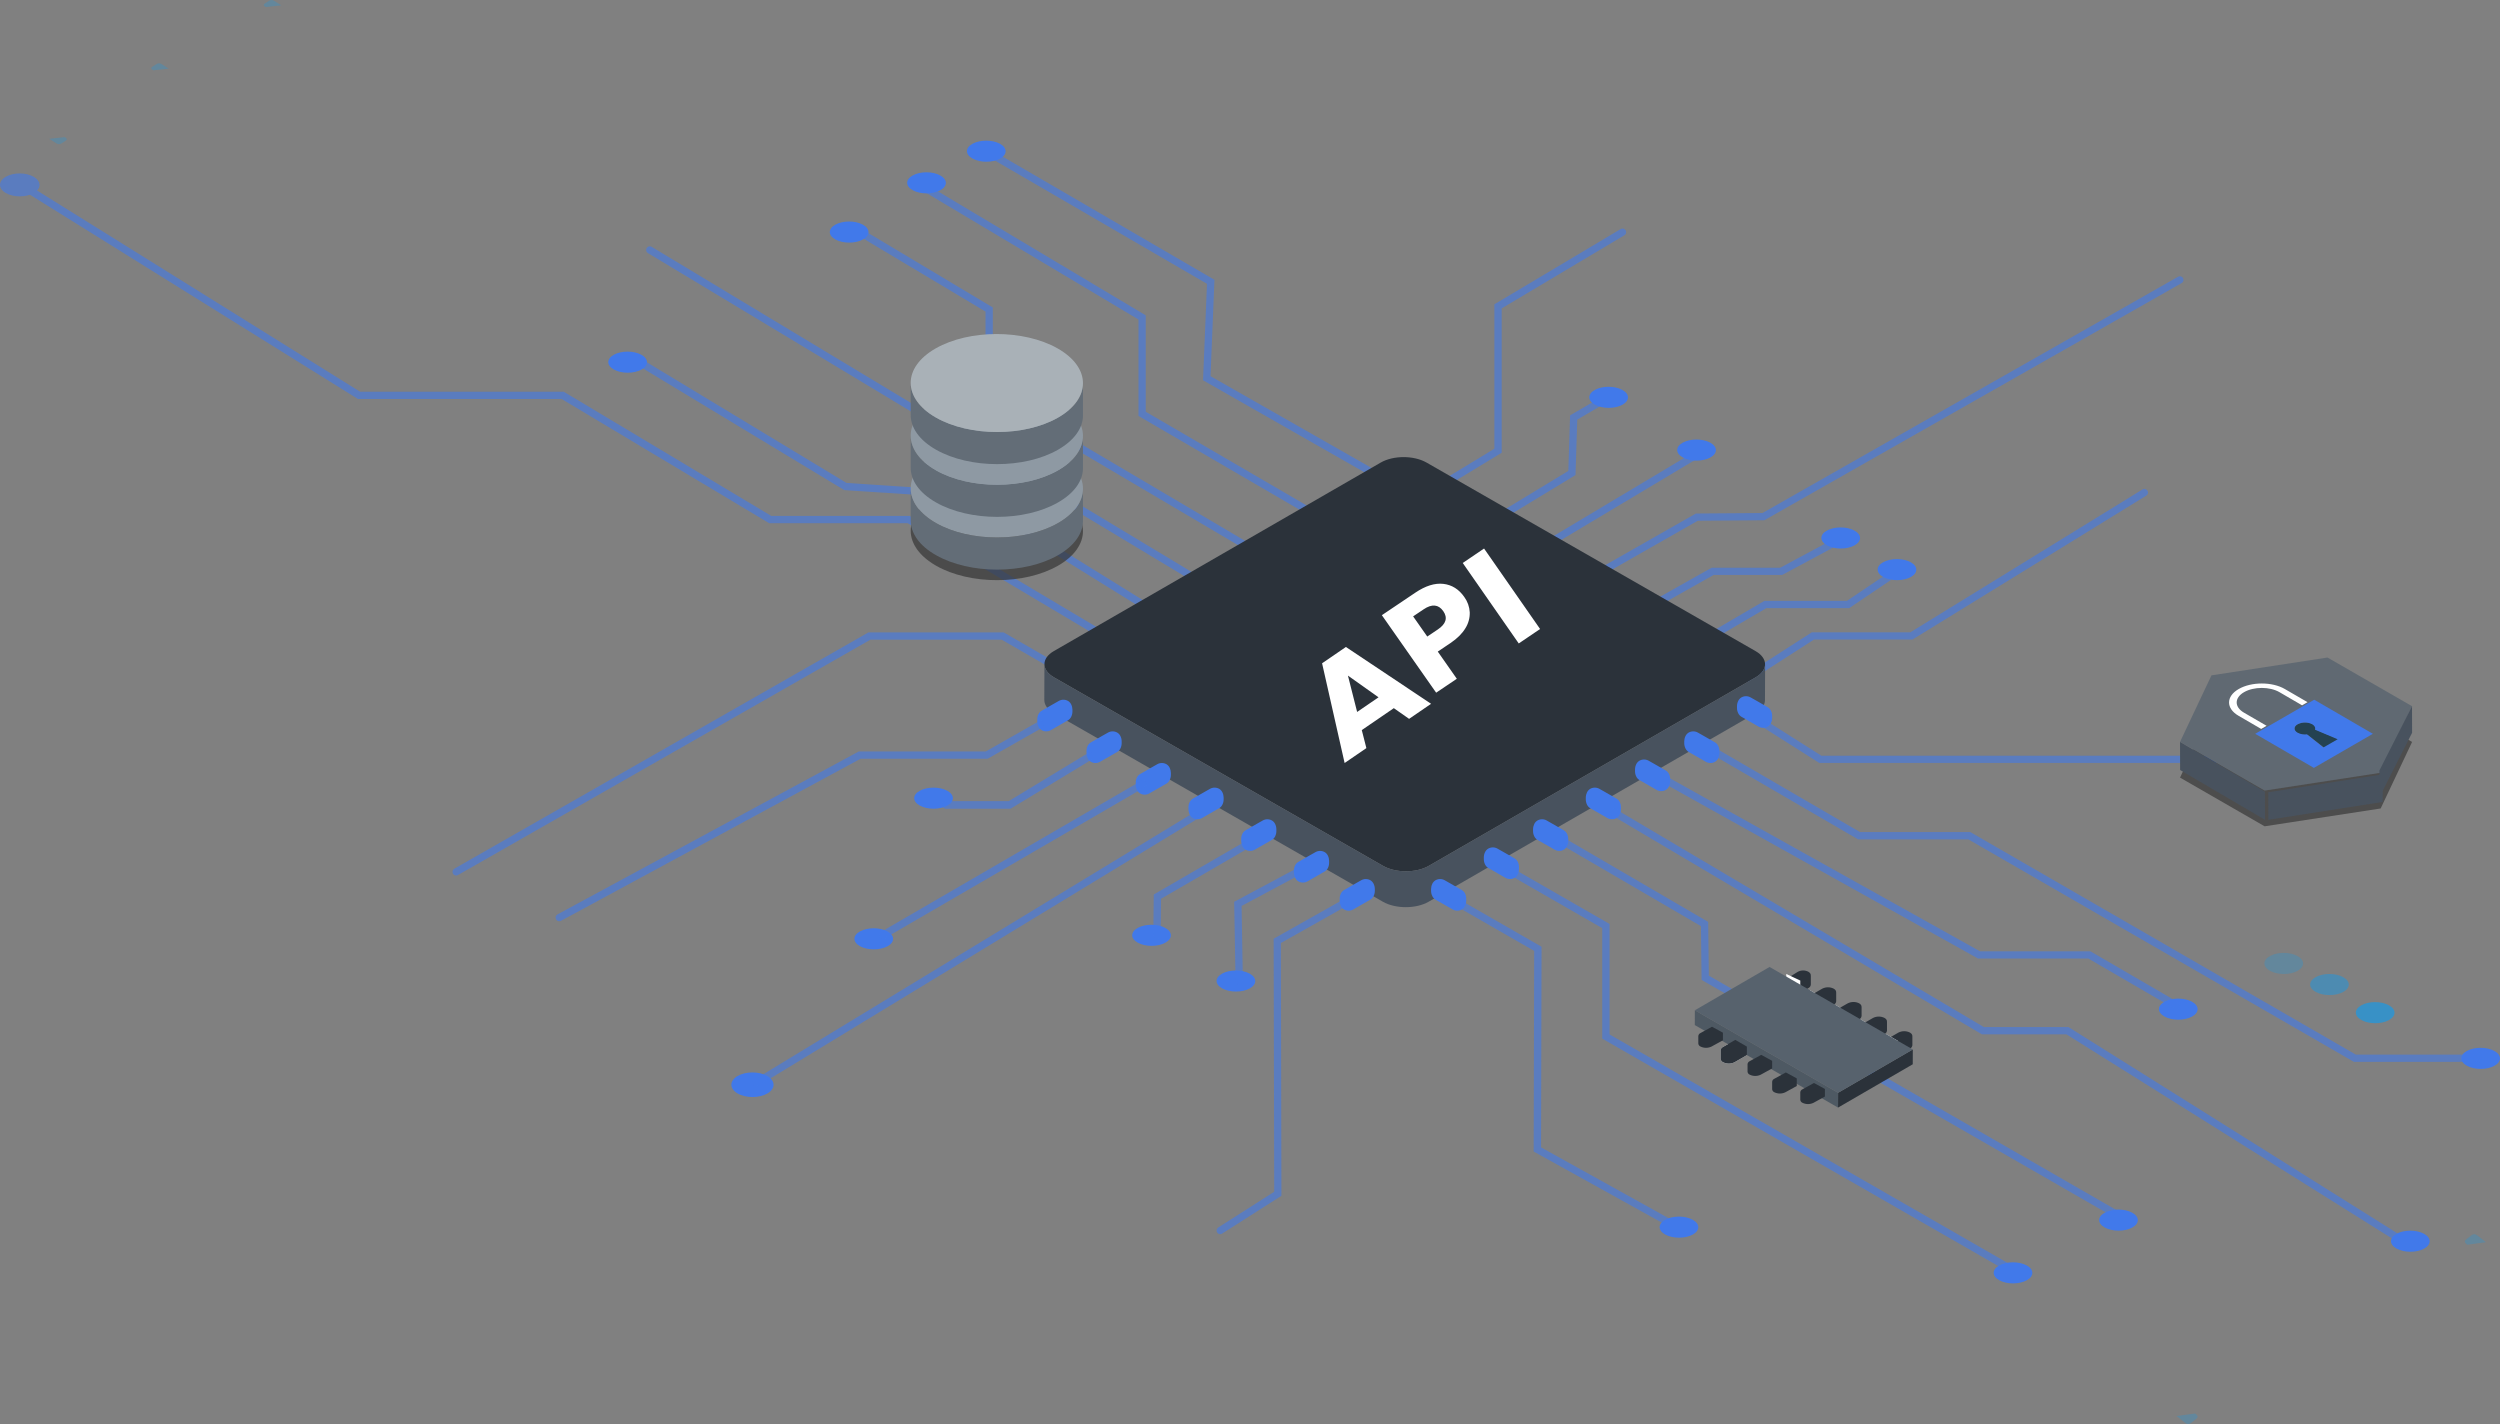 <?xml version="1.0" encoding="UTF-8"?>
<svg width="711px" height="405px" viewBox="0 0 711 405" version="1.1" xmlns="http://www.w3.org/2000/svg" xmlns:xlink="http://www.w3.org/1999/xlink">
    <rect x="0" y="0" width="711" height="405" fill="#808080" stroke="none"/>
    <title>1396646870-2</title>
    <g id="Page-1" stroke="none" stroke-width="1" fill="none" fill-rule="evenodd">
        <g id="Tec" transform="translate(21, -2749)" fill-rule="nonzero">
            <g id="1396646870-2" transform="translate(-21, 2749)">
                <path d="M653.371,271.879 C655.532,273.051 655.542,274.949 653.406,276.121 C651.27,277.293 647.783,277.293 645.622,276.121 C643.462,274.949 643.462,273.051 645.605,271.879 C647.748,270.707 651.222,270.707 653.371,271.879 Z" id="Path" fill="#3891C6" opacity="0.4"></path>
                <path d="M679.375,285.88 C681.526,287.049 681.547,288.954 679.407,290.123 C677.267,291.292 673.774,291.292 671.624,290.123 C669.473,288.954 669.452,287.049 671.599,285.877 C673.746,284.704 677.221,284.711 679.375,285.88 Z" id="Path" fill="#3891C6"></path>
                <path d="M666.377,277.886 C668.532,279.057 668.542,280.953 666.402,282.121 C664.262,283.29 660.779,283.296 658.625,282.121 C656.471,280.947 656.454,279.054 658.601,277.879 C660.748,276.704 664.223,276.708 666.377,277.886 Z" id="Path" fill="#3891C6" opacity="0.7"></path>
                <g id="Group" opacity="0.6" transform="translate(0, 42)" fill="#4179EA">
                    <path d="M129.724,207 C129.255,206.999 128.845,206.682 128.724,206.228 C128.603,205.774 128.802,205.295 129.209,205.061 L246.993,137.848 L285.428,137.848 L305.091,149.188 C305.587,149.475 305.757,150.11 305.471,150.608 C305.184,151.105 304.55,151.275 304.054,150.989 L284.875,139.925 L247.546,139.925 L130.239,206.865 C130.082,206.955 129.904,207.002 129.724,207 Z" id="Path"></path>
                    <path d="M318.449,142.488 C318.263,142.488 318.081,142.438 317.92,142.342 L258.154,106.799 L218.752,106.799 L159.738,71.48 L101.803,71.48 L5.766,11.666 C5.279,11.363 5.13,10.722 5.433,10.235 C5.735,9.747 6.375,9.597 6.862,9.901 L102.408,69.406 L160.326,69.406 L219.339,104.724 L258.721,104.724 L258.966,104.87 L318.982,140.559 C319.384,140.798 319.576,141.277 319.452,141.729 C319.328,142.18 318.917,142.493 318.449,142.491 L318.449,142.488 Z" id="Path"></path>
                    <path d="M329.703,133.845 C329.51,133.846 329.321,133.792 329.157,133.689 L274.239,99.641 L240.115,97.387 L180.01,61.064 C179.675,60.881 179.467,60.529 179.469,60.147 C179.47,59.764 179.682,59.414 180.019,59.235 C180.356,59.055 180.764,59.076 181.081,59.288 L240.748,95.348 L274.886,97.602 L330.266,131.923 C330.66,132.168 330.844,132.644 330.718,133.091 C330.591,133.537 330.184,133.845 329.72,133.845 L329.703,133.845 Z" id="Path"></path>
                    <path d="M343.957,125.957 C343.768,125.957 343.583,125.906 343.421,125.808 L184.292,29.998 C183.963,29.812 183.76,29.462 183.763,29.084 C183.766,28.705 183.974,28.358 184.306,28.178 C184.638,27.998 185.042,28.013 185.36,28.218 L344.489,124.029 C344.888,124.269 345.078,124.746 344.954,125.195 C344.83,125.645 344.422,125.956 343.957,125.957 L343.957,125.957 Z" id="Path"></path>
                    <path d="M357.084,115.812 C356.899,115.812 356.718,115.763 356.559,115.67 L280.281,70.656 L280.281,46.615 L242.027,23.761 C241.709,23.571 241.516,23.225 241.522,22.854 C241.528,22.483 241.73,22.143 242.054,21.962 C242.378,21.782 242.773,21.788 243.091,21.978 L282.355,45.448 L282.355,69.492 L357.609,113.897 C358.01,114.135 358.203,114.613 358.081,115.063 C357.958,115.514 357.55,115.827 357.084,115.829 L357.084,115.812 Z" id="Path"></path>
                    <path d="M373.211,104.918 C373.029,104.918 372.85,104.87 372.693,104.776 L323.789,76.303 L323.789,48.872 L261.534,11.729 C261.2,11.547 260.994,11.196 260.994,10.816 C260.994,10.435 261.202,10.085 261.536,9.904 C261.87,9.722 262.276,9.738 262.595,9.946 L325.846,47.688 L325.846,75.105 L373.716,102.979 C374.12,103.216 374.316,103.694 374.194,104.147 C374.072,104.6 373.662,104.914 373.194,104.915 L373.211,104.918 Z" id="Path"></path>
                    <path d="M391.965,94.399 C391.786,94.399 391.61,94.352 391.454,94.264 L342.146,66.151 L343.269,38.72 L280.046,1.971 C279.698,1.8 279.475,1.449 279.466,1.061 C279.458,0.673 279.667,0.313 280.007,0.127 C280.347,-0.059 280.762,-0.039 281.083,0.177 L345.391,37.574 L344.268,64.991 L392.48,92.46 C392.887,92.694 393.086,93.173 392.965,93.627 C392.844,94.081 392.434,94.398 391.965,94.399 L391.965,94.399 Z" id="Path"></path>
                    <path d="M9.578,8.28 C11.787,9.558 11.801,11.625 9.609,12.896 C7.418,14.166 3.862,14.17 1.66,12.896 C-0.542,11.621 -0.556,9.554 1.632,8.28 C3.82,7.006 7.377,7.006 9.578,8.28 Z" id="Path"></path>
                </g>
                <g id="Group" opacity="0.6" transform="translate(407, 65)" fill="#4179EA">
                    <path d="M1.034,75.157 C0.571,75.155 0.165,74.849 0.039,74.407 C-0.087,73.965 0.098,73.493 0.491,73.25 L18.002,62.619 L18.002,21.541 L53.878,0.164 C54.196,-0.039 54.6,-0.055 54.932,0.124 C55.265,0.303 55.473,0.647 55.476,1.023 C55.479,1.398 55.276,1.746 54.946,1.929 L20.076,22.709 L20.076,63.763 L1.573,74.996 C1.412,75.098 1.225,75.154 1.034,75.157 Z" id="Path"></path>
                    <path d="M18.541,83.597 C18.076,83.598 17.667,83.291 17.541,82.847 C17.415,82.402 17.602,81.928 17.998,81.687 L39.032,68.929 L39.534,53.127 L50.03,46.999 C50.351,46.775 50.771,46.75 51.117,46.934 C51.462,47.118 51.674,47.48 51.663,47.87 C51.653,48.259 51.422,48.609 51.067,48.775 L41.574,54.343 L41.072,70.104 L19.084,83.446 C18.92,83.544 18.733,83.596 18.541,83.597 Z" id="Path"></path>
                    <path d="M32.547,91.048 C32.083,91.046 31.677,90.738 31.552,90.294 C31.428,89.85 31.615,89.378 32.011,89.138 L75.348,63.233 C75.837,62.961 76.455,63.124 76.744,63.601 C77.033,64.079 76.888,64.698 76.416,64.999 L33.083,90.904 C32.92,90.999 32.735,91.049 32.547,91.048 Z" id="Path"></path>
                    <path d="M45.055,100.491 C44.585,100.491 44.174,100.179 44.052,99.728 C43.93,99.277 44.129,98.801 44.536,98.568 L75.306,81.048 L94.235,80.907 L212.442,13.705 C212.939,13.421 213.575,13.59 213.861,14.085 C214.148,14.579 213.977,15.21 213.479,15.495 L94.777,82.958 L75.849,83.096 L45.57,100.354 C45.413,100.444 45.236,100.491 45.055,100.491 L45.055,100.491 Z" id="Path"></path>
                    <path d="M61.563,108.939 C61.092,108.94 60.678,108.626 60.557,108.173 C60.436,107.72 60.638,107.242 61.048,107.011 L79.797,96.455 L99.31,96.455 L117.588,86.641 C117.915,86.466 118.31,86.477 118.625,86.67 C118.941,86.863 119.129,87.209 119.118,87.577 C119.107,87.945 118.9,88.28 118.574,88.455 L99.842,98.516 L80.343,98.516 L62.072,108.822 C61.916,108.905 61.74,108.945 61.563,108.939 L61.563,108.939 Z" id="Path"></path>
                    <path d="M75.569,119.375 C75.102,119.375 74.692,119.064 74.569,118.617 C74.445,118.169 74.638,117.695 75.04,117.458 L94.795,105.885 L118.27,105.885 L132.016,96.61 C132.493,96.291 133.14,96.417 133.461,96.891 C133.782,97.366 133.655,98.009 133.177,98.327 L118.909,107.946 L95.362,107.946 L76.094,119.23 C75.936,119.326 75.754,119.376 75.569,119.375 Z" id="Path"></path>
                    <path d="M89.747,129 C89.287,129 88.882,128.7 88.752,128.261 C88.621,127.823 88.797,127.352 89.184,127.104 L108.278,114.83 L136.303,114.83 L202.305,74.209 C202.62,74.01 203.019,73.995 203.348,74.169 C203.678,74.343 203.888,74.68 203.898,75.051 C203.908,75.421 203.717,75.769 203.398,75.961 L136.894,116.891 L108.89,116.891 L90.321,128.835 C90.15,128.944 89.95,129.001 89.747,129 L89.747,129 Z" id="Path"></path>
                </g>
                <path d="M269.371,224.877 C271.533,226.051 271.543,227.951 269.402,229.122 C267.261,230.293 263.774,230.293 261.623,229.122 C259.472,227.951 259.455,226.051 261.599,224.88 C263.743,223.709 267.214,223.706 269.371,224.877 Z" id="Path" fill="#4179EA"></path>
                <path d="M252.371,264.877 C254.533,266.051 254.543,267.951 252.402,269.122 C250.261,270.293 246.774,270.293 244.623,269.122 C242.472,267.951 242.455,266.051 244.596,264.88 C246.737,263.709 250.214,263.706 252.371,264.877 Z" id="Path" fill="#4179EA"></path>
                <path d="M331.371,263.879 C333.531,265.053 333.545,266.95 331.401,268.121 C329.257,269.293 325.778,269.293 323.624,268.121 C321.47,266.95 321.456,265.05 323.597,263.879 C325.737,262.707 329.22,262.707 331.371,263.879 Z" id="Path" fill="#4179EA"></path>
                <path d="M355.371,276.877 C357.533,278.051 357.543,279.951 355.402,281.122 C353.261,282.293 349.774,282.293 347.623,281.122 C345.472,279.951 345.455,278.051 347.599,276.88 C349.743,275.709 353.214,275.706 355.371,276.877 Z" id="Path" fill="#4179EA"></path>
                <path d="M218.226,306.023 C220.579,307.392 220.593,309.61 218.257,310.975 C215.922,312.34 212.125,312.343 209.772,310.975 C207.419,309.606 207.409,307.392 209.744,306.027 C212.08,304.662 215.877,304.655 218.226,306.023 Z" id="Path" fill="#4179EA"></path>
                <path d="M623.371,284.877 C625.533,286.051 625.543,287.951 623.402,289.122 C621.261,290.293 617.774,290.293 615.623,289.122 C613.472,287.951 613.455,286.051 615.599,284.88 C617.743,283.709 621.214,283.706 623.371,284.877 Z" id="Path" fill="#4179EA"></path>
                <path d="M709.378,298.878 C707.224,297.707 703.736,297.707 701.598,298.878 C699.46,300.049 699.467,301.949 701.622,303.12 C703.776,304.292 707.271,304.295 709.402,303.12 C711.533,301.946 711.54,300.053 709.378,298.878 Z" id="Path" fill="#4179EA"></path>
                <path d="M182.371,100.876 C184.531,102.05 184.545,103.95 182.401,105.122 C180.257,106.293 176.778,106.293 174.624,105.122 C172.47,103.95 172.456,102.05 174.597,100.879 C176.737,99.708 180.217,99.708 182.371,100.876 Z" id="Path" fill="#4179EA"></path>
                <path d="M245.37,63.877 C247.531,65.051 247.545,66.951 245.401,68.123 C243.257,69.294 239.774,69.291 237.623,68.123 C235.472,66.955 235.455,65.051 237.596,63.88 C239.736,62.709 243.216,62.706 245.37,63.877 Z" id="Path" fill="#4179EA"></path>
                <path d="M461.371,110.876 C463.533,112.051 463.543,113.949 461.402,115.121 C459.261,116.293 455.774,116.293 453.623,115.121 C451.472,113.949 451.455,112.048 453.599,110.876 C455.743,109.705 459.217,109.711 461.371,110.876 Z" id="Path" fill="#4179EA"></path>
                <path d="M486.371,125.879 C488.531,127.053 488.545,128.95 486.401,130.121 C484.257,131.293 480.778,131.293 478.624,130.121 C476.47,128.95 476.456,127.05 478.597,125.879 C480.737,124.707 484.217,124.707 486.371,125.879 Z" id="Path" fill="#4179EA"></path>
                <path d="M527.371,150.877 C529.533,152.052 529.543,153.95 527.402,155.121 C525.261,156.293 521.774,156.293 519.623,155.121 C517.472,153.95 517.455,152.052 519.596,150.88 C521.737,149.709 525.214,149.705 527.371,150.877 Z" id="Path" fill="#4179EA"></path>
                <path d="M543.371,159.879 C545.533,161.053 545.543,162.95 543.402,164.121 C541.261,165.293 537.774,165.293 535.623,164.121 C533.472,162.95 533.455,161.05 535.599,159.879 C537.743,158.707 541.217,158.707 543.371,159.879 Z" id="Path" fill="#4179EA"></path>
                <g id="Group" transform="translate(297, 130)">
                    <path d="M202.266,55.163 C205.872,57.224 205.889,60.577 202.314,62.638 L109.339,116.252 C105.76,118.313 99.939,118.313 96.336,116.252 L2.755,62.641 C-0.848,60.58 -0.869,57.231 2.71,55.17 L95.692,1.546 C99.267,-0.515 105.089,-0.515 108.695,1.546 L202.266,55.163 Z" id="Path" fill="#2B323A"></path>
                    <path d="M202.314,62.631 L109.339,116.245 C105.76,118.306 99.939,118.306 96.336,116.245 L2.755,62.635 C0.941,61.604 0.035,60.23 0.038,58.856 L0,69.065 C0,70.439 0.9,71.789 2.713,72.844 L96.294,126.454 C99.897,128.515 105.719,128.515 109.297,126.454 L202.29,72.84 C204.066,71.81 204.955,70.473 204.958,69.13 L205,58.921 C204.979,60.264 204.09,61.607 202.314,62.631 Z" id="Path" fill="#48525E"></path>
                </g>
                <path d="M503.668,202.141 C503.466,201.709 503.133,201.349 502.716,201.109 L502.716,201.109 L499.389,199.2 L498.61,198.76 L497.83,198.32 L497.83,198.32 C497.011,197.876 496.012,197.895 495.211,198.371 C494.837,198.614 494.537,198.952 494.345,199.349 C494.119,199.81 494.001,200.316 494,200.828 L494,201.352 C493.997,201.866 494.115,202.373 494.345,202.834 C494.549,203.269 494.884,203.631 495.304,203.873 L495.304,203.873 L496.081,204.313 L500.187,206.682 L500.187,206.682 C500.607,206.913 501.085,207.022 501.567,206.996 C502.49,206.978 503.318,206.434 503.685,205.602 C503.89,205.153 503.997,204.667 503.999,204.174 L503.999,203.65 C504.011,203.128 503.898,202.611 503.668,202.141 L503.668,202.141 Z" id="Path" fill="#4179EA"></path>
                <g id="Group" opacity="0.6" transform="translate(501, 205)" fill="#4179EA">
                    <path d="M161.959,11.983 L16.413,11.983 L0.582,1.955 C0.222,1.78 -0.004,1.415 0,1.018 C0.005,0.621 0.24,0.262 0.605,0.095 C0.969,-0.072 1.398,-0.016 1.707,0.238 L17.02,9.939 L161.959,9.939 C162.534,9.939 163,10.401 163,10.97 C163,11.539 162.534,12 161.959,12 L161.959,11.983 Z" id="Path"></path>
                </g>
                <path d="M488.665,212.132 C488.458,211.706 488.125,211.351 487.71,211.115 L487.71,211.115 L484.384,209.201 L483.605,208.761 L482.829,208.32 L482.829,208.32 C482.008,207.875 481.008,207.895 480.207,208.374 C479.833,208.614 479.534,208.952 479.345,209.35 C479.121,209.813 479.004,210.318 479,210.831 L479,211.359 C478.998,211.874 479.116,212.383 479.345,212.846 C479.55,213.28 479.885,213.643 480.304,213.886 L480.304,213.886 L481.083,214.327 L485.188,216.678 L485.188,216.678 C485.608,216.911 486.086,217.021 486.568,216.997 C487.492,216.977 488.321,216.43 488.689,215.597 C488.893,215.147 488.999,214.66 489,214.168 L489,213.643 C489.008,213.12 488.894,212.603 488.665,212.132 L488.665,212.132 Z" id="Path" fill="#4179EA"></path>
                <g id="Group" opacity="0.6" transform="translate(487, 213)" fill="#4179EA">
                    <path d="M216.96,88.993 L182.449,88.993 L72.799,25.716 L41.436,25.716 L0.581,1.964 C0.233,1.794 0.009,1.444 0,1.057 C-0.008,0.671 0.201,0.312 0.542,0.126 C0.883,-0.059 1.299,-0.039 1.621,0.177 L41.987,23.642 L73.35,23.642 L73.589,23.78 L182.997,86.93 L216.96,86.93 C217.534,86.93 218,87.393 218,87.965 C218,88.537 217.534,89 216.96,89 L216.96,88.993 Z" id="Path"></path>
                </g>
                <path d="M474.668,220.125 C474.462,219.7 474.13,219.346 473.715,219.11 L473.715,219.11 L470.389,217.203 L469.61,216.763 L468.83,216.32 L468.83,216.32 C468.01,215.875 467.011,215.896 466.211,216.374 C465.835,216.614 465.535,216.953 465.345,217.351 C465.119,217.813 465.001,218.318 465,218.83 L465,219.351 C464.997,219.865 465.115,220.373 465.345,220.836 C465.548,221.271 465.883,221.633 466.304,221.874 L466.304,221.874 L467.081,222.314 L471.186,224.682 L471.186,224.682 C471.607,224.913 472.085,225.022 472.566,224.996 C473.034,224.982 473.488,224.837 473.874,224.577 C474.231,224.329 474.512,223.991 474.688,223.599 C474.895,223.151 475.001,222.664 474.999,222.172 L474.999,221.651 C475.012,221.124 474.899,220.601 474.668,220.125 L474.668,220.125 Z" id="Path" fill="#4179EA"></path>
                <g id="Group" opacity="0.6" transform="translate(473, 221)" fill="#4179EA">
                    <path d="M145.933,65.99 C145.749,65.989 145.568,65.94 145.409,65.848 L120.935,51.616 L89.563,51.616 L89.327,51.485 L0.533,1.943 C0.031,1.663 -0.148,1.031 0.133,0.531 C0.413,0.031 1.048,-0.147 1.549,0.132 L90.118,49.553 L121.511,49.553 L146.484,64.068 C146.89,64.305 147.087,64.783 146.963,65.235 C146.84,65.687 146.428,66.001 145.957,66 L145.933,65.99 Z" id="Path"></path>
                </g>
                <path d="M460.672,228.13 C460.464,227.705 460.131,227.35 459.716,227.114 L459.716,227.114 L456.39,225.202 L455.61,224.761 L454.83,224.321 L454.83,224.321 C454.011,223.876 453.012,223.895 452.211,224.372 C451.837,224.615 451.537,224.953 451.345,225.351 C451.121,225.814 451.003,226.32 451,226.832 L451,227.358 C450.997,227.872 451.115,228.38 451.345,228.842 C451.549,229.277 451.884,229.64 452.304,229.882 L452.304,229.882 L453.084,230.326 L457.187,232.679 L457.187,232.679 C457.607,232.909 458.086,233.02 458.567,232.997 C459.492,232.977 460.32,232.431 460.689,231.597 C460.891,231.147 460.997,230.66 460.999,230.167 L460.999,229.632 C461.009,229.113 460.896,228.6 460.672,228.13 Z" id="Path" fill="#4179EA"></path>
                <g id="Group" opacity="0.6" transform="translate(458, 230)" fill="#4179EA">
                    <path d="M226.993,124.986 C226.801,124.987 226.612,124.933 226.449,124.83 L129.693,64.167 L105.652,64.167 L0.594,1.988 C0.241,1.82 0.011,1.466 0,1.071 C-0.01,0.677 0.2,0.31 0.545,0.124 C0.889,-0.063 1.308,-0.037 1.627,0.19 L106.196,62.094 L130.265,62.094 L130.516,62.254 L227.517,123.073 C227.906,123.321 228.087,123.798 227.96,124.244 C227.833,124.691 227.429,125 226.969,125 L226.993,124.986 Z" id="Path"></path>
                </g>
                <path d="M445.665,237.133 C445.459,236.706 445.126,236.352 444.71,236.116 L444.71,236.116 L441.384,234.205 L440.608,233.761 L439.829,233.32 L439.829,233.32 C439.008,232.875 438.008,232.895 437.207,233.374 C436.833,233.616 436.534,233.955 436.345,234.354 C436.121,234.816 436.003,235.32 436,235.832 L436,236.357 C435.998,236.872 436.116,237.381 436.345,237.845 C436.55,238.279 436.885,238.641 437.304,238.885 L437.304,238.885 L438.083,239.326 L442.188,241.678 L442.188,241.678 C442.608,241.911 443.086,242.021 443.568,241.997 C444.492,241.977 445.321,241.43 445.689,240.597 C445.893,240.147 445.999,239.659 446,239.167 L446,238.641 C446.008,238.12 445.893,237.604 445.665,237.133 L445.665,237.133 Z" id="Path" fill="#4179EA"></path>
                <g id="Group" opacity="0.6" transform="translate(443, 238)" fill="#4179EA">
                    <path d="M159.968,109 C159.786,109 159.608,108.952 159.45,108.861 L40.932,40.685 L40.752,25.396 L0.582,1.974 C0.233,1.802 0.009,1.451 0,1.062 C-0.008,0.674 0.201,0.313 0.543,0.127 C0.884,-0.059 1.301,-0.04 1.624,0.178 L42.811,24.196 L42.991,39.475 L160.478,107.045 C160.887,107.28 161.087,107.76 160.964,108.215 C160.842,108.67 160.429,108.987 159.957,108.986 L159.968,109 Z" id="Path"></path>
                </g>
                <path d="M431.671,245.125 C431.465,244.7 431.133,244.346 430.718,244.11 L430.718,244.11 L427.391,242.202 L426.611,241.762 L425.831,241.319 L425.831,241.319 C425.011,240.875 424.012,240.896 423.211,241.373 C422.836,241.613 422.536,241.952 422.345,242.351 C422.119,242.812 422.001,243.317 422,243.829 L422,244.35 C421.997,244.864 422.115,245.373 422.345,245.835 C422.548,246.27 422.883,246.633 423.305,246.874 L423.305,246.874 L424.081,247.314 L428.188,249.682 L428.188,249.682 C428.609,249.913 429.087,250.022 429.569,249.996 C430.494,249.979 431.323,249.433 431.688,248.599 C431.894,248.152 432,247.666 431.998,247.175 L431.998,246.65 C432.015,246.124 431.902,245.6 431.671,245.125 Z" id="Path" fill="#4179EA"></path>
                <g id="Group" opacity="0.6" transform="translate(429, 247)" fill="#4179EA">
                    <path d="M142.96,115 C142.779,115 142.601,114.952 142.444,114.862 L26.678,48.387 L26.678,16.965 L0.52,1.932 C0.023,1.646 -0.148,1.013 0.139,0.518 C0.426,0.023 1.061,-0.147 1.559,0.139 L28.755,15.772 L28.755,47.194 L143.479,113.052 C143.887,113.286 144.086,113.763 143.965,114.216 C143.843,114.669 143.431,114.983 142.96,114.983 L142.96,115 Z" id="Path"></path>
                </g>
                <path d="M416.668,254.133 C416.463,253.707 416.129,253.352 415.713,253.117 L415.713,253.117 L412.388,251.202 L411.608,250.761 L410.832,250.321 L410.832,250.321 C410.012,249.876 409.012,249.895 408.211,250.372 C407.837,250.614 407.537,250.953 407.345,251.351 C407.122,251.814 407.005,252.32 407,252.832 L407,253.357 C406.997,253.872 407.115,254.38 407.345,254.842 C407.549,255.277 407.883,255.64 408.304,255.882 L408.304,255.882 L409.083,256.326 L413.188,258.678 L413.188,258.678 C413.608,258.91 414.086,259.021 414.568,258.997 C415.492,258.977 416.32,258.43 416.689,257.597 C416.891,257.146 416.997,256.66 416.999,256.167 L416.999,255.642 C417.009,255.121 416.895,254.605 416.668,254.133 Z" id="Path" fill="#4179EA"></path>
                <g id="Group" opacity="0.6" transform="translate(414, 256)" fill="#4179EA">
                    <path d="M62.96,93.969 C62.78,93.97 62.602,93.925 62.445,93.838 L22.178,71.497 L22.325,14.44 L0.587,1.957 C0.235,1.787 0.009,1.438 0,1.053 C-0.008,0.668 0.203,0.31 0.547,0.126 C0.892,-0.059 1.312,-0.039 1.638,0.176 L24.419,13.258 L24.275,70.315 L63.467,92.072 C63.882,92.303 64.087,92.779 63.965,93.232 C63.843,93.685 63.426,94 62.949,94 L62.96,93.969 Z" id="Path"></path>
                </g>
                <path d="M295.335,203.125 C295.541,202.698 295.874,202.344 296.291,202.11 L296.291,202.11 L299.616,200.202 L300.392,199.762 L301.171,199.319 L301.171,199.319 C301.992,198.875 302.992,198.896 303.793,199.373 C304.165,199.616 304.464,199.954 304.655,200.35 C304.879,200.813 304.997,201.317 305,201.829 L305,202.35 C305.002,202.864 304.884,203.372 304.655,203.835 C304.451,204.269 304.117,204.632 303.696,204.874 L303.696,204.874 L302.917,205.313 L298.812,207.682 L298.812,207.682 C298.392,207.913 297.913,208.022 297.432,207.996 C296.508,207.979 295.679,207.435 295.311,206.602 C295.105,206.154 295,205.667 295.001,205.175 L295.001,204.65 C294.99,204.123 295.104,203.601 295.335,203.125 L295.335,203.125 Z" id="Path" fill="#4179EA"></path>
                <g id="Group" opacity="0.6" transform="translate(158, 205)" fill="#4179EA">
                    <path d="M1.035,57 C0.561,57 0.148,56.68 0.032,56.221 C-0.085,55.762 0.126,55.284 0.542,55.059 L86.222,8.723 L122.329,8.723 L137.447,0.138 C137.943,-0.147 138.577,0.024 138.862,0.52 C139.147,1.016 138.976,1.649 138.48,1.934 L122.876,10.784 L86.745,10.784 L1.524,56.893 C1.372,56.968 1.204,57.005 1.035,57 L1.035,57 Z" id="Path"></path>
                </g>
                <path d="M309.329,212.133 C309.534,211.708 309.866,211.353 310.281,211.117 L310.281,211.117 L313.609,209.202 L314.389,208.761 L315.169,208.32 L315.169,208.32 C315.988,207.875 316.989,207.895 317.788,208.375 C318.165,208.614 318.465,208.952 318.655,209.351 C318.881,209.813 318.999,210.319 319,210.832 L319,211.357 C319.003,211.873 318.885,212.382 318.655,212.845 C318.451,213.28 318.116,213.642 317.695,213.882 L317.695,213.882 L316.919,214.326 L312.811,216.679 L312.811,216.679 C312.39,216.909 311.912,217.02 311.431,216.997 C310.507,216.976 309.68,216.43 309.311,215.597 C309.105,215.148 309,214.66 309.001,214.167 L309.001,213.628 C308.991,213.112 309.103,212.6 309.329,212.133 Z" id="Path" fill="#4179EA"></path>
                <g id="Group" opacity="0.6" transform="translate(268, 214)" fill="#4179EA">
                    <path d="M19.398,16 L1.014,16 C0.454,16 0,15.519 0,14.925 C0,14.332 0.454,13.851 1.014,13.851 L18.86,13.851 L41.477,0.144 C41.963,-0.153 42.584,0.024 42.864,0.54 C43.144,1.055 42.977,1.713 42.491,2.01 L19.398,16 Z" id="Path"></path>
                </g>
                <path d="M323.332,221.133 C323.538,220.707 323.871,220.352 324.287,220.116 L324.287,220.116 L327.612,218.205 L328.392,217.761 L329.168,217.32 L329.168,217.32 C329.988,216.875 330.989,216.895 331.789,217.374 C332.164,217.616 332.464,217.955 332.655,218.354 C332.878,218.817 332.996,219.323 333,219.835 L333,220.357 C333.002,220.872 332.884,221.381 332.655,221.845 C332.451,222.28 332.117,222.643 331.696,222.885 L331.696,222.885 L330.917,223.326 L326.812,225.681 L326.812,225.681 C326.392,225.912 325.913,226.021 325.432,225.997 C324.508,225.977 323.68,225.43 323.311,224.597 C323.107,224.147 323.001,223.659 323.001,223.167 L323.001,222.645 C322.99,222.122 323.104,221.605 323.332,221.133 Z" id="Path" fill="#4179EA"></path>
                <g id="Group" opacity="0.6" transform="translate(250, 222)" fill="#4179EA">
                    <path d="M1.033,45 C0.566,44.999 0.158,44.685 0.036,44.233 C-0.086,43.781 0.109,43.303 0.513,43.067 L74.486,0.118 C74.977,-0.139 75.584,0.037 75.861,0.518 C76.138,1 75.988,1.615 75.52,1.913 L1.554,44.875 C1.394,44.962 1.215,45.005 1.033,45 Z" id="Path"></path>
                </g>
                <path d="M338.332,228.141 C338.535,227.709 338.869,227.349 339.287,227.109 L339.287,227.109 L342.614,225.2 L343.39,224.76 L344.17,224.32 L344.17,224.32 C344.989,223.876 345.988,223.895 346.789,224.371 C347.164,224.613 347.464,224.951 347.655,225.349 C347.879,225.811 347.997,226.316 348,226.828 L348,227.352 C348.003,227.866 347.885,228.373 347.655,228.834 C347.452,229.268 347.119,229.631 346.699,229.873 L346.699,229.873 L345.919,230.313 L341.813,232.682 L341.813,232.682 C341.393,232.913 340.914,233.022 340.433,232.996 C339.508,232.979 338.679,232.434 338.311,231.602 C338.105,231.153 337.999,230.666 338,230.174 L338,229.65 C337.992,229.129 338.106,228.612 338.332,228.141 L338.332,228.141 Z" id="Path" fill="#4179EA"></path>
                <g id="Group" opacity="0.6" transform="translate(214, 231)" fill="#4179EA">
                    <path d="M1.029,78 C0.567,78 0.163,77.693 0.038,77.25 C-0.086,76.806 0.1,76.335 0.493,76.095 L125.401,0.171 C125.716,-0.037 126.119,-0.057 126.452,0.12 C126.786,0.296 126.996,0.64 127,1.017 C127.004,1.393 126.802,1.742 126.472,1.926 L1.564,77.849 C1.403,77.948 1.218,78 1.029,78 Z" id="Path"></path>
                </g>
                <path d="M353.329,237.133 C353.534,236.708 353.867,236.353 354.281,236.116 L354.281,236.116 L357.609,234.201 L358.389,233.761 L359.169,233.32 L359.169,233.32 C359.988,232.875 360.989,232.895 361.788,233.375 C362.164,233.615 362.464,233.953 362.655,234.351 C362.881,234.813 362.999,235.319 363,235.832 L363,236.357 C363.003,236.872 362.885,237.382 362.655,237.845 C362.449,238.279 362.115,238.642 361.695,238.885 L361.695,238.885 L360.919,239.326 L356.811,241.678 L356.811,241.678 C356.391,241.911 355.912,242.021 355.431,241.997 C354.507,241.975 353.68,241.429 353.312,240.597 C353.106,240.147 353,239.66 353.001,239.167 L353.001,238.641 C352.989,238.12 353.101,237.604 353.329,237.133 L353.329,237.133 Z" id="Path" fill="#4179EA"></path>
                <g id="Group" opacity="0.6" transform="translate(328, 239)" fill="#4179EA">
                    <path d="M1.041,28 L1.041,28 C0.466,28 0,27.532 0,26.954 L0.132,15.394 L26.4,0.163 C26.723,-0.043 27.132,-0.055 27.466,0.133 C27.8,0.32 28.005,0.676 28,1.06 C27.995,1.444 27.78,1.794 27.441,1.972 L2.201,16.61 L2.083,26.979 C2.069,27.547 1.607,28 1.041,28 Z" id="Path"></path>
                </g>
                <path d="M368.319,246.142 C368.523,245.71 368.857,245.35 369.276,245.11 L369.276,245.11 L372.607,243.202 L373.387,242.763 L374.165,242.32 L374.165,242.32 C374.986,241.875 375.989,241.896 376.79,242.374 C377.165,242.615 377.464,242.953 377.654,243.351 C377.879,243.813 377.997,244.318 378,244.83 L378,245.35 C378.007,245.863 377.895,246.371 377.671,246.835 C377.467,247.27 377.132,247.632 376.711,247.874 L376.711,247.874 L375.93,248.314 L371.819,250.682 L371.819,250.682 C371.398,250.913 370.919,251.023 370.437,250.996 C369.511,250.976 368.681,250.431 368.312,249.599 C368.107,249.15 368.001,248.664 368.001,248.172 L368.001,247.651 C367.986,247.13 368.095,246.614 368.319,246.142 L368.319,246.142 Z" id="Path" fill="#4179EA"></path>
                <g id="Group" opacity="0.6" transform="translate(351, 247)" fill="#4179EA">
                    <path d="M1.432,33 C0.857,33 0.392,32.548 0.392,31.99 L0,9.47 L17.456,0.126 C17.96,-0.144 18.593,0.034 18.87,0.523 C19.148,1.012 18.965,1.627 18.461,1.896 L2.101,10.649 L2.471,31.953 C2.471,32.511 2.006,32.963 1.432,32.963 L1.432,33 Z" id="Path"></path>
                </g>
                <path d="M381.332,254.13 C381.538,253.705 381.87,253.351 382.284,253.113 L382.284,253.113 L385.614,251.202 L386.39,250.761 L387.17,250.321 L387.17,250.321 C387.989,249.876 388.988,249.895 389.789,250.372 C390.164,250.614 390.464,250.953 390.655,251.351 C390.881,251.813 390.999,252.319 391,252.832 L391,253.357 C391.003,253.872 390.885,254.38 390.655,254.842 C390.452,255.278 390.117,255.641 389.696,255.882 L389.696,255.882 L388.919,256.326 L384.813,258.678 L384.813,258.678 C384.393,258.91 383.914,259.02 383.433,258.997 C382.508,258.977 381.68,258.431 381.311,257.597 C381.105,257.148 380.999,256.66 381,256.167 L381,255.642 C380.992,255.12 381.106,254.603 381.332,254.13 L381.332,254.13 Z" id="Path" fill="#4179EA"></path>
                <g id="Group" opacity="0.6" transform="translate(346, 256)" fill="#4179EA">
                    <path d="M1.018,95 C0.565,94.998 0.166,94.693 0.04,94.252 C-0.086,93.81 0.09,93.337 0.473,93.089 L16.391,82.939 L16.227,10.971 L35.441,0.154 C35.761,-0.046 36.164,-0.052 36.49,0.14 C36.816,0.331 37.011,0.688 36.999,1.069 C36.988,1.451 36.77,1.795 36.433,1.964 L18.276,12.191 L18.439,84.083 L1.564,94.841 C1.401,94.946 1.212,95.002 1.018,95 Z" id="Path"></path>
                </g>
                <path d="M689.371,350.877 C691.533,352.049 691.543,353.95 689.402,355.121 C687.26,356.293 683.773,356.293 681.622,355.121 C679.47,353.95 679.457,352.052 681.598,350.88 C683.739,349.709 687.216,349.705 689.371,350.877 Z" id="Path" fill="#4179EA"></path>
                <path d="M267.371,49.877 C269.533,51.049 269.543,52.95 267.402,54.121 C265.261,55.293 261.774,55.293 259.623,54.121 C257.472,52.95 257.455,51.052 259.599,49.88 C261.743,48.709 265.214,48.705 267.371,49.877 Z" id="Path" fill="#4179EA"></path>
                <path d="M284.374,40.877 C286.531,42.052 286.544,43.95 284.401,45.121 C282.257,46.293 278.778,46.293 276.624,45.121 C274.47,43.95 274.457,42.052 276.597,40.88 C278.737,39.709 282.216,39.705 284.374,40.877 Z" id="Path" fill="#4179EA"></path>
                <path d="M481.371,346.878 C483.533,348.052 483.543,349.951 481.402,351.122 C479.261,352.293 475.774,352.293 473.623,351.122 C471.472,349.951 471.455,348.052 473.599,346.881 C475.743,345.71 479.214,345.704 481.371,346.878 Z" id="Path" fill="#4179EA"></path>
                <path d="M576.371,359.877 C578.533,361.049 578.543,362.95 576.402,364.121 C574.261,365.293 570.774,365.293 568.623,364.121 C566.472,362.95 566.455,361.052 568.599,359.88 C570.743,358.709 574.21,358.705 576.371,359.877 Z" id="Path" fill="#4179EA"></path>
                <path d="M606.371,344.877 C608.533,346.051 608.543,347.951 606.402,349.122 C604.26,350.293 600.773,350.293 598.622,349.122 C596.47,347.951 596.457,346.051 598.598,344.88 C600.739,343.709 604.216,343.706 606.371,344.877 Z" id="Path" fill="#4179EA"></path>
                <path d="M624.581,402.22 L624.299,402 L619,402.713 L621.47,404.667 C621.987,405.111 622.644,405.111 623.161,404.667 L624.575,403.556 C625.14,403.11 625.142,402.664 624.581,402.22 Z" id="Path" fill="#3891C6" opacity="0.4"></path>
                <path d="M701.425,352.445 C700.861,352.876 700.855,353.332 701.425,353.776 L701.707,354 L707,353.285 L704.534,351.334 C704.017,350.889 703.357,350.889 702.84,351.334 L701.425,352.445 Z" id="Path" fill="#3891C6" opacity="0.4"></path>
                <path d="M18.643,39.149 L18.41,39 L14,39.475 L16.062,40.779 C16.494,41.074 17.043,41.074 17.475,40.779 L18.657,40.035 C19.119,39.741 19.114,39.446 18.643,39.149 Z" id="Path" fill="#3891C6" opacity="0.4"></path>
                <path d="M43.353,18.96 C42.884,19.255 42.881,19.555 43.353,19.85 L43.585,20 L48,19.524 L45.944,18.219 C45.513,17.927 44.967,17.927 44.536,18.219 L43.353,18.96 Z" id="Path" fill="#3891C6" opacity="0.4"></path>
                <path d="M75.355,0.961 C74.884,1.256 74.88,1.555 75.355,1.854 L75.587,2 L80,1.524 L77.943,0.22 C77.513,-0.073 76.966,-0.073 76.536,0.22 L75.355,0.961 Z" id="Path" fill="#3891C6" opacity="0.4"></path>
                <path d="M514.98,277.506 C515.052,277.11 514.85,276.701 514.36,276.397 C513.388,275.868 512.239,275.868 511.266,276.397 L508,278.426 L511.1,280.347 L511.1,283 L514.366,280.97 C514.723,280.797 514.964,280.432 515,280.015 L515,277.362 C514.999,277.411 514.992,277.459 514.98,277.506 L514.98,277.506 Z" id="Path" fill="#2B323A"></path>
                <polygon id="Path" fill="#FFFFFF" points="512 278.868 511.987 283 508 281.132 508.013 277"></polygon>
                <g id="Group" transform="translate(482, 275)">
                    <polygon id="Path" fill="#FFFFFF" points="36.062 8.525 36.048 12.735 32.742 10.831 32.756 6.617"></polygon>
                    <path d="M40.19,7.284 C40.263,6.892 40.05,6.482 39.525,6.183 C38.491,5.655 37.266,5.655 36.233,6.183 L32.752,8.198 L36.058,10.102 L36.058,12.735 L39.539,10.72 C39.918,10.55 40.176,10.189 40.214,9.775 L40.214,7.142 C40.209,7.19 40.201,7.238 40.19,7.284 Z" id="Path" fill="#2B323A"></path>
                    <polygon id="Path" fill="#FFFFFF" points="43.283 12.686 43.273 16.896 39.967 14.993 39.977 10.779"></polygon>
                    <path d="M47.411,11.446 C47.488,11.053 47.272,10.647 46.75,10.345 C45.71,9.827 44.485,9.837 43.454,10.373 L39.974,12.36 L43.276,14.263 L43.276,16.896 L46.757,14.881 C47.138,14.713 47.398,14.351 47.435,13.937 L47.435,11.304 C47.433,11.352 47.424,11.4 47.411,11.446 L47.411,11.446 Z" id="Path" fill="#2B323A"></path>
                    <polygon id="Path" fill="#FFFFFF" points="50.512 16.848 50.498 21.061 47.192 19.154 47.206 14.944"></polygon>
                    <path d="M54.639,15.611 C54.712,15.218 54.5,14.809 53.975,14.506 C52.939,13.98 51.714,13.98 50.679,14.506 L47.199,16.521 L50.505,18.428 L50.505,21.061 L53.985,19.046 C54.364,18.876 54.622,18.515 54.66,18.102 L54.66,15.465 C54.658,15.514 54.651,15.563 54.639,15.611 Z" id="Path" fill="#2B323A"></path>
                    <path d="M11.513,20.742 L8.032,22.756 C7.645,22.923 7.379,23.286 7.336,23.705 L7.336,26.136 C7.374,26.559 7.641,26.928 8.032,27.095 C9.067,27.623 10.293,27.623 11.328,27.095 L14.808,25.08 L14.808,22.649 L11.513,20.742 Z" id="Path" fill="#FFFFFF"></path>
                    <path d="M61.861,19.776 C61.937,19.38 61.725,18.97 61.2,18.668 C60.164,18.143 58.939,18.143 57.904,18.668 L54.424,20.683 L57.726,22.59 L57.726,25.223 L61.207,23.208 C61.586,23.037 61.843,22.676 61.882,22.263 L61.882,19.627 C61.88,19.677 61.873,19.727 61.861,19.776 Z" id="Path" fill="#2B323A"></path>
                    <polygon id="Path" fill="#FFFFFF" points="57.733 21.009 57.723 25.223 54.417 23.316 54.427 19.106"></polygon>
                    <polygon id="Path" fill="#2B323A" points="62 23.465 61.986 27.679 40.736 40 40.75 35.79"></polygon>
                    <polygon id="Path" fill="#57626D" points="62 23.465 40.75 35.79 36.483 33.334 33.177 31.427 29.262 29.172 25.955 27.265 22.033 25.007 18.727 23.104 14.812 20.846 11.506 18.942 7.583 16.681 4.277 14.777 0.014 12.321 21.264 0 25.527 2.456 28.834 4.36 32.756 6.617 36.062 8.525 39.977 10.779 43.283 12.686 47.206 14.944 50.512 16.848 54.427 19.106 57.733 21.009"></polygon>
                    <polygon id="Path" fill="#4E5963" points="36.483 33.334 33.177 31.427 29.262 29.172 25.955 27.265 22.033 25.007 18.727 23.104 14.812 20.846 11.506 18.942 7.583 16.681 4.277 14.777 0.014 12.321 0 16.531 4.267 18.991 7.573 20.894 11.492 23.152 14.798 25.056 18.717 27.314 22.023 29.221 25.942 31.479 29.248 33.383 33.166 35.64 36.473 37.544 40.736 40 40.75 35.79"></polygon>
                    <path d="M11.513,20.742 L8.032,22.756 C7.645,22.923 7.379,23.286 7.336,23.705 L7.336,26.136 C7.374,26.559 7.641,26.928 8.032,27.095 C9.067,27.623 10.293,27.623 11.328,27.095 L14.808,25.08 L14.808,22.649 L11.513,20.742 Z" id="Path" fill="#2B323A"></path>
                </g>
                <path d="M500.893,300 L497.633,301.791 C497.277,301.945 497.036,302.268 497,302.637 L497,304.798 C497.037,305.173 497.287,305.5 497.652,305.65 C498.622,306.117 499.769,306.117 500.74,305.65 L504,303.859 L504,301.698 L500.893,300 Z" id="Path" fill="#2B323A"></path>
                <path d="M507.895,305 L504.633,306.792 C504.276,306.943 504.033,307.266 504,307.635 L504,309.797 C504.038,310.173 504.288,310.499 504.652,310.65 C505.622,311.117 506.769,311.117 507.738,310.65 L511,308.858 L511,306.696 L507.895,305 Z" id="Path" fill="#2B323A"></path>
                <path d="M515.893,308 L512.633,309.791 C512.277,309.943 512.035,310.265 512,310.634 L512,312.796 C512.035,313.172 512.286,313.499 512.652,313.648 C513.622,314.117 514.77,314.117 515.74,313.648 L519,311.857 L519,309.695 L515.893,308 Z" id="Path" fill="#2B323A"></path>
                <path d="M486.893,292 L483.633,293.791 C483.276,293.942 483.033,294.265 483,294.634 L483,296.796 C483.038,297.171 483.287,297.497 483.652,297.648 C484.622,298.117 485.77,298.117 486.74,297.648 L490,295.857 L490,293.695 L486.893,292 Z" id="Path" fill="#2B323A"></path>
                <g id="Group" opacity="0.7" style="mix-blend-mode: multiply;" transform="translate(259, 137)" fill="#353535">
                    <path d="M41.77,4.102 C51.368,9.579 51.416,18.429 41.878,23.896 C32.339,29.363 16.829,29.373 7.232,23.896 C-2.365,18.418 -2.417,9.562 7.118,4.099 C16.652,-1.365 32.169,-1.368 41.77,4.102 Z" id="Path"></path>
                </g>
                <g id="Group" transform="translate(259, 125)">
                    <path d="M49,13.996 L49,23.129 C49,26.672 46.616,30.211 41.877,32.912 C32.343,38.363 16.831,38.363 7.234,32.912 C2.404,30.187 -0.01,26.583 0,22.993 L0,13.86 C0,17.45 2.404,21.044 7.234,23.78 C16.831,29.23 32.346,29.23 41.877,23.78 C46.616,21.078 48.99,17.539 49,13.996 Z" id="Path" fill="#636D77"></path>
                    <path d="M41.77,4.08 C51.366,9.53 51.415,18.339 41.877,23.78 C32.339,29.22 16.831,29.23 7.234,23.78 C-2.363,18.329 -2.415,9.52 7.119,4.08 C16.654,-1.36 32.169,-1.36 41.77,4.08 Z" id="Path" fill="#8E99A3"></path>
                </g>
                <g id="Group" transform="translate(259, 110)">
                    <path d="M49,13.996 L49,23.129 C49,26.672 46.616,30.211 41.877,32.912 C32.343,38.363 16.831,38.363 7.234,32.912 C2.404,30.187 -0.01,26.58 0,22.993 L0,13.86 C0,17.447 2.404,21.041 7.234,23.78 C16.831,29.23 32.346,29.23 41.877,23.78 C46.616,21.078 48.99,17.539 49,13.996 Z" id="Path" fill="#636D77"></path>
                    <path d="M41.77,4.08 C51.366,9.53 51.415,18.339 41.877,23.78 C32.339,29.22 16.831,29.23 7.234,23.78 C-2.363,18.329 -2.415,9.52 7.119,4.08 C16.654,-1.36 32.169,-1.36 41.77,4.08 Z" id="Path" fill="#8E99A3"></path>
                </g>
                <g id="Group" transform="translate(259, 95)">
                    <path d="M49,13.993 L49,23.127 C49,26.67 46.616,30.207 41.877,32.912 C32.343,38.363 16.831,38.363 7.234,32.912 C2.404,30.186 -0.01,26.578 0,22.991 L0,13.857 C0,17.445 2.404,21.039 7.234,23.778 C16.831,29.229 32.346,29.229 41.877,23.778 C46.616,21.076 48.99,17.54 49,13.993 Z" id="Path" fill="#636D77"></path>
                    <path d="M41.77,4.079 C51.366,9.53 51.415,18.341 41.877,23.781 C32.339,29.222 16.831,29.232 7.234,23.781 C-2.363,18.33 -2.415,9.517 7.119,4.079 C16.654,-1.358 32.169,-1.361 41.77,4.079 Z" id="Path" fill="#A9B1B7"></path>
                </g>
                <g id="Group-6" transform="translate(620, 187)">
                    <g id="Group" opacity="0.4" transform="translate(0, 10.154)" fill="#000000">
                        <polygon id="Path" points="8.944 5.07 41.941 0 66 13.852 57.059 32.773 24.059 37.846 0 23.995"></polygon>
                    </g>
                    <polygon id="Path" fill="#606972" points="8.944 5.07 41.941 0 66 13.852 57.059 32.773 24.059 37.846 0 23.995"></polygon>
                    <polygon id="Path" fill="#48525E" points="65.978 13.846 66 21.406 56.726 39.692 56.704 32.132"></polygon>
                    <polygon id="Path" fill="#48525E" points="57.613 33.231 57.634 41.07 25.123 46.154 25.099 38.315"></polygon>
                    <polygon id="Path" fill="#48525E" points="24.144 38.159 24.169 46.154 0.025 31.994 0 24"></polygon>
                    <path d="M16.679,8.96 C20.316,6.86 26.211,6.86 29.816,8.96 L36.254,12.698 L34.71,13.591 L28.276,9.849 C25.511,8.246 20.995,8.246 18.212,9.849 C15.43,11.452 15.412,14.07 18.181,15.677 L24.618,19.415 L23.075,20.308 L16.637,16.566 C13.032,14.473 13.046,11.056 16.679,8.96 Z" id="Path" fill="#FFFFFF"></path>
                    <path d="M33.456,18.982 C34.843,18.288 36.486,18.288 37.873,18.982 C38.637,19.415 38.918,20.022 38.717,20.584 L45.549,23.412 L41.238,25.846 L36.266,21.967 C35.296,22.095 34.309,21.925 33.442,21.481 C32.229,20.791 32.232,19.672 33.456,18.982 Z" id="Path" fill="#244251"></path>
                    <path d="M36.243,13.108 L38.163,12 L54.845,21.694 L38.066,31.385 L21.38,21.694 L23.303,20.586 L24.821,19.709 L34.739,13.985 L36.243,13.108 Z M44.816,23.239 L38.383,20.518 C38.572,19.977 38.307,19.393 37.588,18.976 C36.282,18.309 34.735,18.309 33.429,18.976 C32.276,19.64 32.273,20.717 33.429,21.384 C34.245,21.812 35.174,21.976 36.088,21.852 L40.77,25.585 L44.83,23.242" id="Shape" fill="#4179EA"></path>
                </g>
                <path d="M396.404,201.399 L387.292,207.637 L388.596,212.763 L382.409,217 L376,188.639 L382.771,184 L407,200.16 L400.745,204.445 L396.404,201.399 Z M392.053,198.315 L383.351,192.141 L385.968,202.481 L392.053,198.315 Z" id="Shape" fill="#FFFFFF"></path>
                <path d="M408.904,185.31 L414.319,193.044 L408.439,197 L393,174.958 L402.526,168.549 C405.414,166.606 408.071,165.774 410.495,166.053 C412.919,166.331 414.901,167.573 416.442,169.777 C417.37,171.054 417.909,172.563 417.996,174.128 C418.047,175.731 417.616,177.312 416.757,178.676 C415.846,180.187 414.444,181.581 412.55,182.86 L408.904,185.31 Z M410.461,173.804 C409.095,171.874 407.236,171.702 404.885,173.288 L401.894,175.296 L405.913,181.033 L408.904,179.025 C411.266,177.438 411.785,175.698 410.461,173.804 L410.461,173.804 Z" id="Shape" fill="#FFFFFF"></path>
                <polygon id="Path" fill="#FFFFFF" points="422.066 156 438 178.889 431.93 183 416 160.111"></polygon>
            </g>
        </g>
    </g>
</svg>